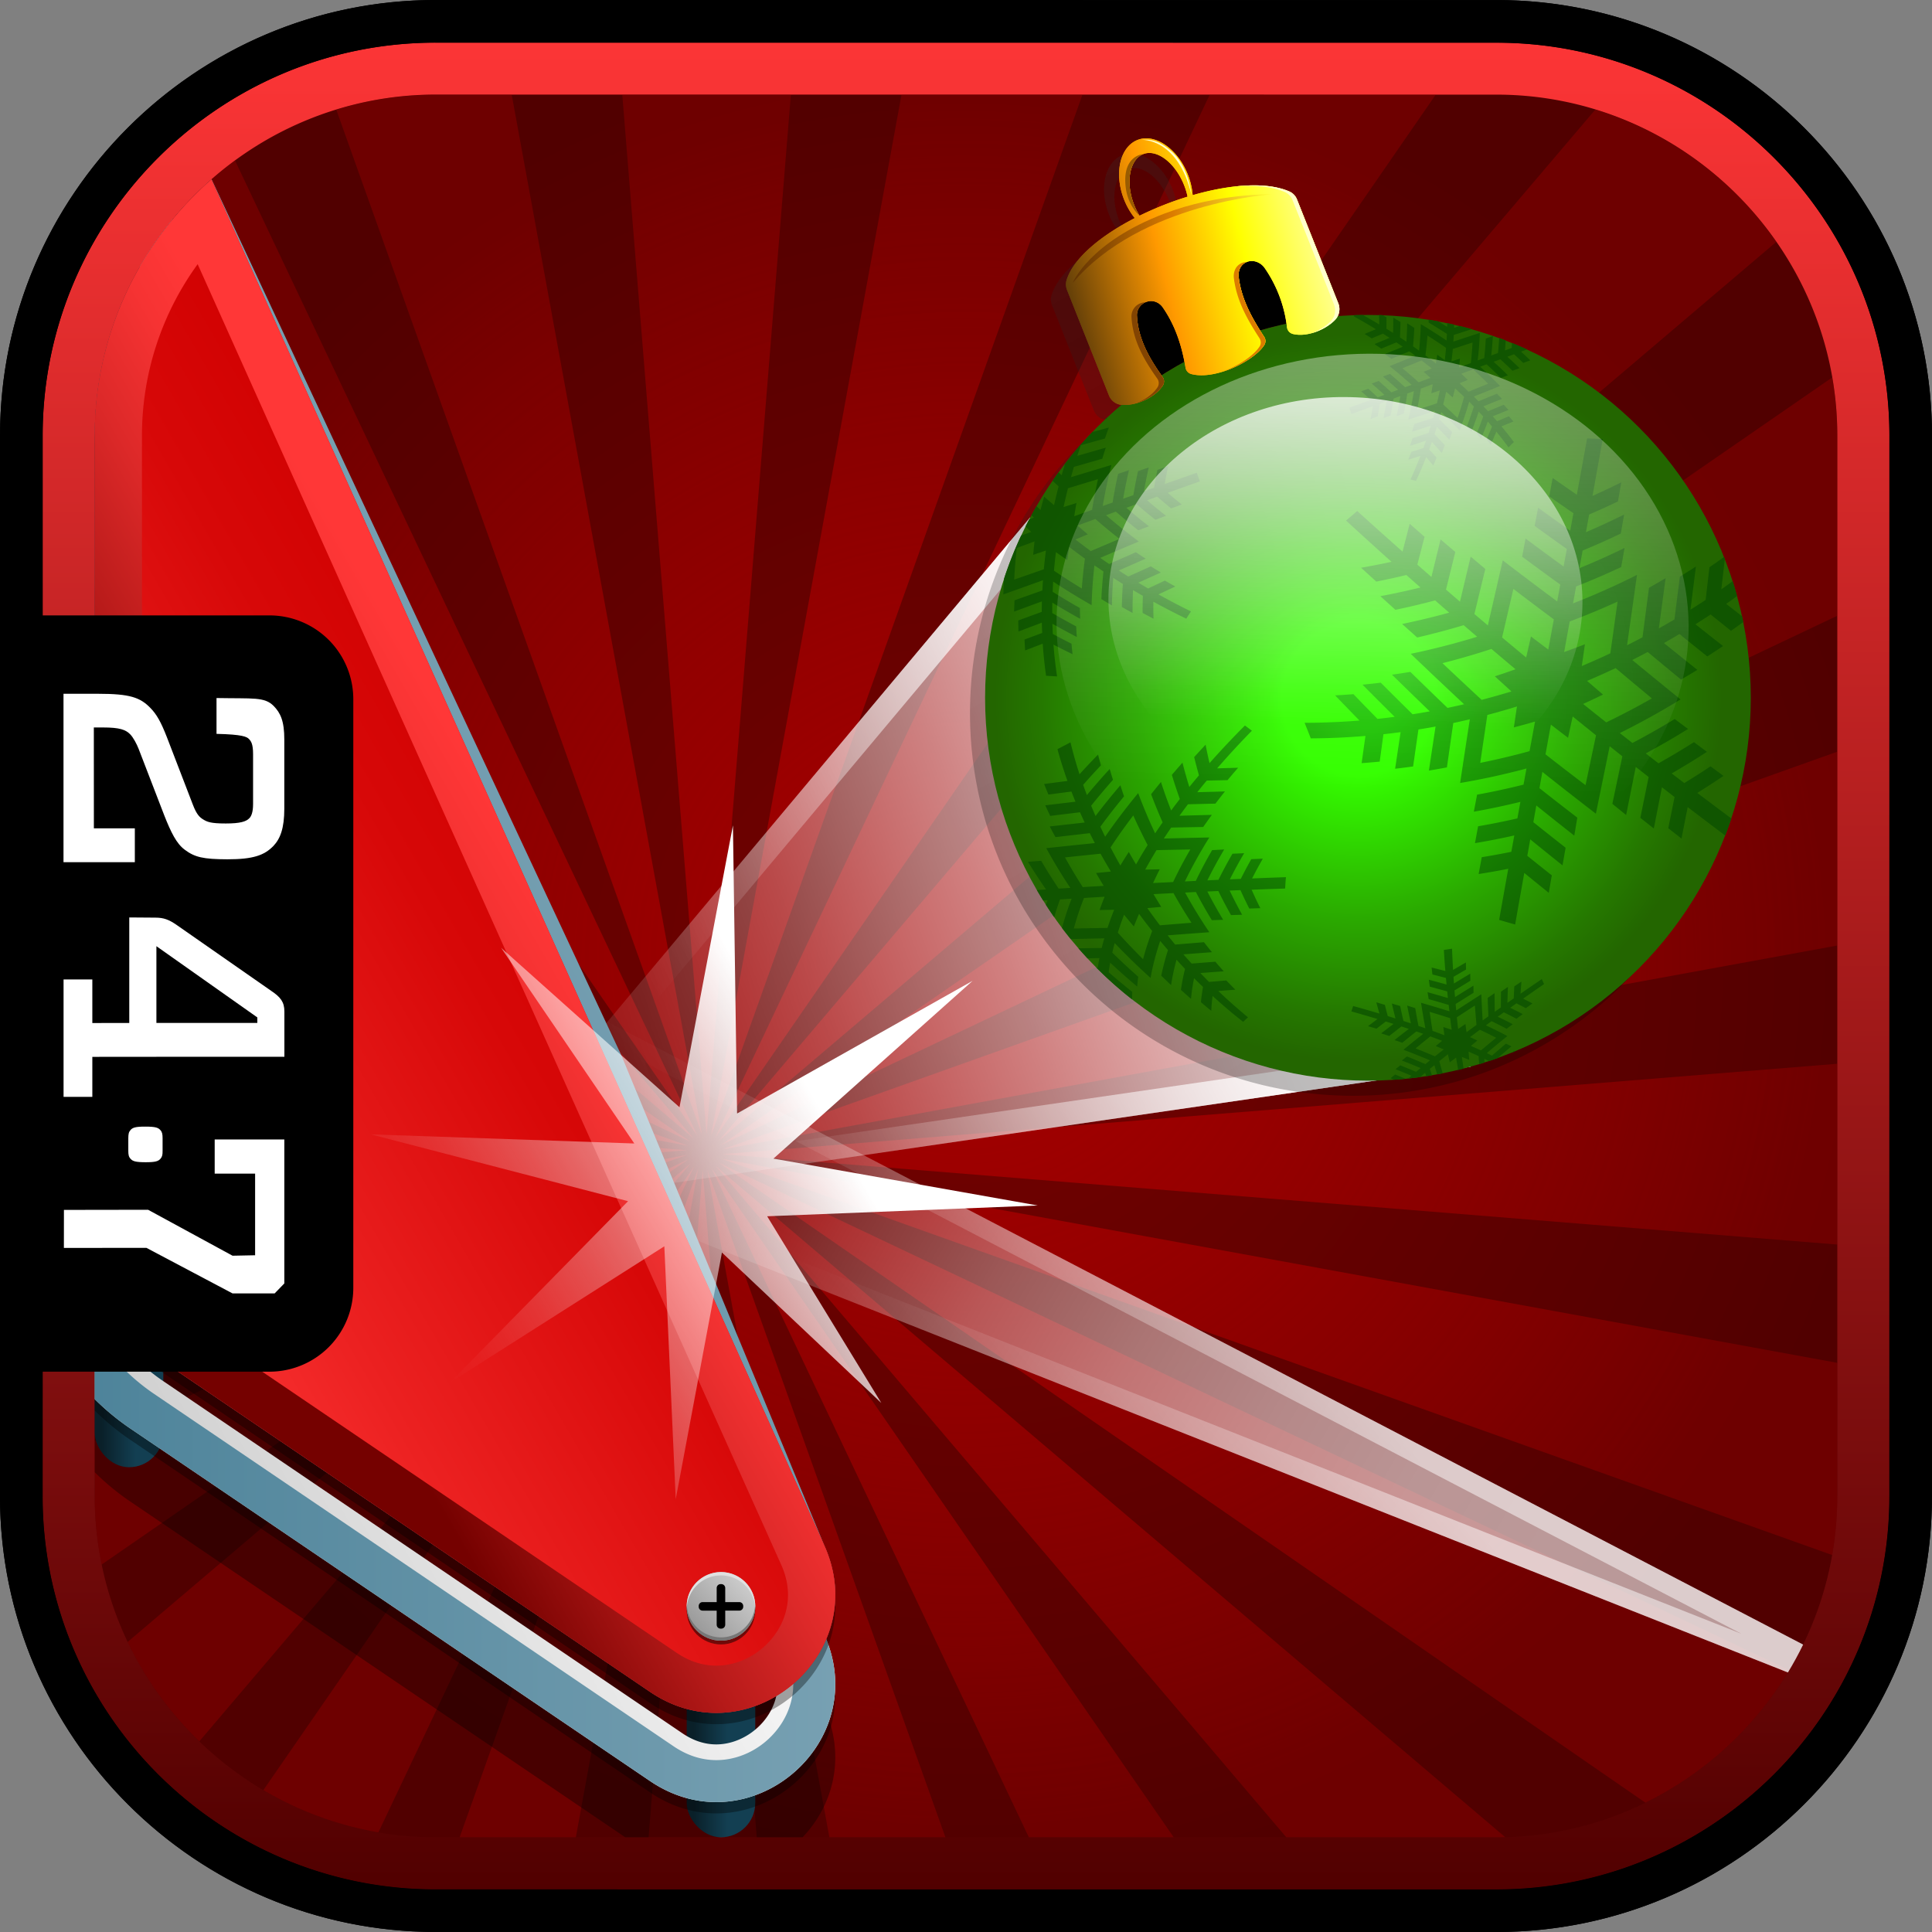 <svg xmlns="http://www.w3.org/2000/svg" width="90" height="90" xmlns:xlink="http://www.w3.org/1999/xlink" viewBox="0 0 90 90"><rect x="0" y="0" width="90" height="90" fill="#808080" stroke="none"/><defs><linearGradient id="d" x1="159.663" y1="2069.444" x2="159.661" y2="2155.476" gradientTransform="matrix(1 0 0 -1 -114.706 2157.459)" gradientUnits="userSpaceOnUse"><stop offset="0" stop-color="#510000"/><stop offset="1" stop-color="#fc3536"/></linearGradient><linearGradient id="f" x1="-492.476" y1="1513.57" x2="-438.105" y2="1544.96" gradientTransform="translate(519.771 -1464.236)" gradientUnits="userSpaceOnUse"><stop offset=".1" stop-color="#fff" stop-opacity="0"/><stop offset=".109" stop-color="#fff" stop-opacity=".016"/><stop offset=".227" stop-color="#fff" stop-opacity=".193"/><stop offset=".344" stop-color="#fff" stop-opacity=".34"/><stop offset=".461" stop-color="#fff" stop-opacity=".454"/><stop offset=".577" stop-color="#fff" stop-opacity=".535"/><stop offset=".69" stop-color="#fff" stop-opacity=".584"/><stop offset=".8" stop-color="#fff" stop-opacity=".6"/></linearGradient><linearGradient id="g" x1="-475.195" y1="1536.403" x2="-454.257" y2="1518.83" gradientTransform="translate(519.771 -1464.236)" gradientUnits="userSpaceOnUse"><stop offset=".1" stop-color="#fff" stop-opacity="0"/><stop offset=".185" stop-color="#fff" stop-opacity=".035"/><stop offset=".323" stop-color="#fff" stop-opacity=".131"/><stop offset=".498" stop-color="#fff" stop-opacity=".286"/><stop offset=".7" stop-color="#fff" stop-opacity=".5"/></linearGradient><linearGradient id="h" x1="-328.315" y1="837.613" x2="-287.34" y2="813.956" gradientTransform="rotate(10.006 4336.455 2426.673)" gradientUnits="userSpaceOnUse"><stop offset=".05" stop-color="#fff" stop-opacity="0"/><stop offset=".128" stop-color="#fff" stop-opacity=".035"/><stop offset=".255" stop-color="#fff" stop-opacity=".131"/><stop offset=".416" stop-color="#fff" stop-opacity=".287"/><stop offset=".604" stop-color="#fff" stop-opacity=".503"/><stop offset=".812" stop-color="#fff" stop-opacity=".776"/><stop offset=".9" stop-color="#fff" stop-opacity=".9"/></linearGradient><linearGradient id="i" x1="-498.24" y1="1522.335" x2="-459.363" y2="1499.889" gradientTransform="translate(519.771 -1464.236)" gradientUnits="userSpaceOnUse"><stop offset=".3" stop-color="#fff" stop-opacity="0"/><stop offset=".351" stop-color="#fff" stop-opacity=".035"/><stop offset=".434" stop-color="#fff" stop-opacity=".131"/><stop offset=".539" stop-color="#fff" stop-opacity=".287"/><stop offset=".662" stop-color="#fff" stop-opacity=".504"/><stop offset=".798" stop-color="#fff" stop-opacity=".776"/><stop offset=".9" stop-color="#fff"/></linearGradient><linearGradient id="a" x1="-487.783" y1="1545.568" x2="-484.588" y2="1545.568" gradientTransform="translate(519.771 -1464.236)" gradientUnits="userSpaceOnUse"><stop offset=".1" stop-color="#0f313f"/><stop offset=".6" stop-color="#1d617e"/></linearGradient><linearGradient id="j" x1="-515.358" y1="1528.331" x2="-512.164" y2="1528.331" xlink:href="#a"/><linearGradient id="b" x1="-520.886" y1="1521.845" x2="-491.329" y2="1504.781" gradientTransform="translate(519.771 -1464.236)" gradientUnits="userSpaceOnUse"><stop offset="0" stop-color="#4a8198"/><stop offset="1" stop-color="#77a0b2"/></linearGradient><linearGradient id="k" x1="-519.29" y1="1523.414" x2="-492.007" y2="1507.662" gradientTransform="translate(519.771 -1464.236)" gradientUnits="userSpaceOnUse"><stop offset="0" stop-color="#ccc"/><stop offset=".272" stop-color="#ddd"/><stop offset=".723" stop-color="#f6f6f6"/><stop offset="1" stop-color="#fff"/></linearGradient><linearGradient id="l" x1="-518.78" y1="1511.324" x2="-480.861" y2="1511.324" xlink:href="#b"/><linearGradient id="m" x1="-518.218" y1="1520.306" x2="-491.337" y2="1504.786" gradientTransform="translate(519.771 -1464.236)" gradientUnits="userSpaceOnUse"><stop offset="0" stop-color="#ff3737"/><stop offset=".311" stop-color="#ec2121"/><stop offset=".738" stop-color="#d70808"/><stop offset="1" stop-color="#d00000"/></linearGradient><linearGradient id="n" x1="-518.218" y1="1520.306" x2="-491.337" y2="1504.786" gradientTransform="translate(519.771 -1464.236)" gradientUnits="userSpaceOnUse"><stop offset=".3" stop-color="#750100"/><stop offset=".334" stop-color="#7f0504"/><stop offset=".525" stop-color="#b61a19"/><stop offset=".69" stop-color="#dd2929"/><stop offset=".82" stop-color="#f63333"/><stop offset=".9" stop-color="#ff3737"/></linearGradient><linearGradient id="o" x1="-487.315" y1="1540.197" x2="-485.056" y2="1537.938" gradientTransform="translate(519.771 -1464.236)" gradientUnits="userSpaceOnUse"><stop offset="0" stop-color="#999"/><stop offset="1" stop-color="#ccc"/></linearGradient><linearGradient id="p" x1="-373.789" y1="1097.782" x2="-349.265" y2="1079.73" gradientTransform="rotate(6.358 9147.06 4121.085)" gradientUnits="userSpaceOnUse"><stop offset="0" stop-color="#fff" stop-opacity="0"/><stop offset=".059" stop-color="#fff" stop-opacity=".035"/><stop offset=".157" stop-color="#fff" stop-opacity=".131"/><stop offset=".279" stop-color="#fff" stop-opacity=".287"/><stop offset=".422" stop-color="#fff" stop-opacity=".504"/><stop offset=".581" stop-color="#fff" stop-opacity=".776"/><stop offset=".7" stop-color="#fff" stop-opacity=".999"/></linearGradient><linearGradient id="q" x1="-470.692" y1="1473.297" x2="-447.831" y2="1512.892" gradientTransform="translate(519.771 -1464.236)" gradientUnits="userSpaceOnUse"><stop offset="0" stop-color="#333"/><stop offset=".15" stop-color="#252525"/><stop offset=".439" stop-color="#101010"/><stop offset=".724" stop-color="#040404"/><stop offset="1"/></linearGradient><linearGradient id="t" x1="-406.999" y1="511.208" x2="-390.216" y2="501.518" gradientTransform="rotate(15.774 1613.432 1899.914)" gradientUnits="userSpaceOnUse"><stop offset=".15" stop-color="#593909"/><stop offset=".35" stop-color="#f90"/><stop offset=".614" stop-color="#ff0"/><stop offset=".8" stop-color="#ff9"/><stop offset=".9" stop-color="#f90"/></linearGradient><linearGradient id="u" x1="-406.999" y1="511.208" x2="-390.216" y2="501.518" gradientTransform="rotate(15.774 1613.432 1899.914)" gradientUnits="userSpaceOnUse"><stop offset=".15" stop-color="#593909"/><stop offset=".4" stop-color="#f90"/><stop offset=".6" stop-color="#ff0"/><stop offset=".8" stop-color="#ff9"/><stop offset="1" stop-color="#f90"/></linearGradient><linearGradient id="v" x1="863.399" y1="-2435.55" x2="863.399" y2="-2460.82" gradientTransform="rotate(90 -774.98 -1609.266)" gradientUnits="userSpaceOnUse"><stop offset=".2" stop-color="#fff" stop-opacity="0"/><stop offset=".334" stop-color="#fff" stop-opacity=".058"/><stop offset=".59" stop-color="#fff" stop-opacity=".211"/><stop offset=".941" stop-color="#fff" stop-opacity=".456"/><stop offset="1" stop-color="#fff" stop-opacity=".5"/></linearGradient><linearGradient id="w" x1="862.106" y1="-2439.818" x2="862.106" y2="-2458.768" gradientTransform="rotate(90 -776.242 -1610.376)" gradientUnits="userSpaceOnUse"><stop offset=".2" stop-color="#fff" stop-opacity="0"/><stop offset=".275" stop-color="#fff" stop-opacity=".058"/><stop offset=".42" stop-color="#fff" stop-opacity=".212"/><stop offset=".619" stop-color="#fff" stop-opacity=".46"/><stop offset=".862" stop-color="#fff" stop-opacity=".797"/><stop offset="1" stop-color="#fff"/></linearGradient><linearGradient id="x" x1="-469.798" y1="1475.349" x2="-460.522" y2="1475.349" gradientTransform="translate(519.771 -1464.236)" gradientUnits="userSpaceOnUse"><stop offset="0" stop-color="#603303"/><stop offset=".5" stop-color="#dc7c00"/><stop offset="1" stop-color="#fdfc33"/></linearGradient><radialGradient id="c" data-name="New Gradient Swatch 25" cx="45.001" cy="45.002" fx="45.001" fy="45.002" r="43.016" gradientUnits="userSpaceOnUse"><stop offset="0" stop-color="#750100"/><stop offset="1" stop-color="#510000"/></radialGradient><radialGradient id="e" data-name="New Gradient Swatch 24" cx="1844.392" cy="2484.441" fx="1844.392" fy="2484.441" r="84.016" gradientTransform="matrix(.483 0 0 .483 -846.003 -1155.202)" gradientUnits="userSpaceOnUse"><stop offset=".1" stop-color="#a20000"/><stop offset="1" stop-color="#a20000" stop-opacity=".35"/></radialGradient><radialGradient id="r" cx="5094.622" cy="-219.616" fx="5094.622" fy="-219.616" r="36.919" gradientTransform="rotate(1.481 -4099.776 -92781.308) scale(.483)" gradientUnits="userSpaceOnUse"><stop offset=".2" stop-color="#35ff01"/><stop offset=".242" stop-color="#33f500"/><stop offset=".585" stop-color="#2aa800"/><stop offset=".829" stop-color="#257800"/><stop offset=".95" stop-color="#236600"/></radialGradient><radialGradient id="s" cx="3716.908" cy="3830.471" fx="3716.908" fy="3830.471" r="36.28" gradientTransform="matrix(.483 0 0 .483 -1731.618 -1817.966)" gradientUnits="userSpaceOnUse"><stop offset=".1" stop-color="#20c506"/><stop offset=".332" stop-color="#1a9d03"/><stop offset=".602" stop-color="#147601"/><stop offset=".818" stop-color="#115d00"/><stop offset=".95" stop-color="#105500"/></radialGradient></defs><path d="M89.998 69.701 90 20.3C90 9.109 80.896.003 69.701.002L20.3 0C9.106 0 .001 9.108.002 20.299L0 69.7c0 11.194 9.108 20.299 20.299 20.298L69.7 90c11.194 0 20.299-9.108 20.298-20.299Z"/><path d="m88.015 69.704.002-49.401c-.003-10.1-8.216-18.313-18.314-18.314l-49.401-.002c-10.099 0-18.313 8.216-18.314 18.314l-.002 49.401c0 10.099 8.216 18.313 18.314 18.314l49.401.002c10.099 0 18.313-8.216 18.314-18.314Z" fill="url(#c)"/><path d="m69.702 1.989-49.401-.002c-10.099 0-18.313 8.216-18.314 18.314l-.002 49.401c0 10.099 8.216 18.313 18.314 18.314l49.401.002c10.099 0 18.313-8.216 18.314-18.314l.002-49.401C88.013 10.203 79.8 1.99 69.702 1.989Zm15.885 67.714c0 8.736-7.15 15.888-15.885 15.887l-49.401-.002a15.773 15.773 0 0 1-10.09-3.641 15.95 15.95 0 0 1-4.544-6.08 15.78 15.78 0 0 1-1.255-6.168l.002-49.401c.001-.546.027-1.086.082-1.62.489-4.79 3.133-8.97 6.937-11.547a15.845 15.845 0 0 1 5.675-2.4 15.77 15.77 0 0 1 3.193-.325l49.401.002c8.736 0 15.888 7.15 15.887 15.885v49.409Z" fill="url(#d)"/><path d="M32.066 54.005 4.736 72.883a15.827 15.827 0 0 1-.322-3.182v-2.585l27.653-13.111Zm27.853 31.582h9.782c.139 0 .278-.002.417-.006L33.342 54.32 59.92 85.586Zm-21.283 0h5.405L32.947 54.493l5.688 31.094Zm9.291 0h6.749L33.155 54.431l14.772 31.156Zm-17.715 0h5.04l-2.52-31.093-2.52 31.093Zm-8.801 0h5.414l5.697-31.142-11.11 31.142Zm64.176-41.54v-9.03l-51.945 18.53 51.945-9.501ZM12.268 83.39a15.778 15.778 0 0 0 5.36 1.968L32.334 54.34 12.268 83.391Zm73.319-54.704v-8.387c0-.926-.081-1.833-.235-2.717l-51.77 35.761 52.005-24.658Zm-8.938 55.29a16.063 16.063 0 0 0 6.7-6.172l-49.86-23.639 43.16 29.811Zm8.938-26.001v-8.421l-51.943 4.211 51.943 4.211Zm-.238 14.464c.156-.89.238-1.805.238-2.738v-6.215l-51.993-9.511 51.755 18.464ZM5.947 76.488a15.927 15.927 0 0 0 3.34 4.63l22.89-26.928-26.23 22.297ZM23.838 4.413h-3.539c-1.092 0-2.16.112-3.191.324-.49.101-.97.227-1.443.372l17.034 47.746-8.861-48.442Zm13.002 0h-7.852l3.926 48.439 3.927-48.439Zm13.584 0h-8.429l-8.869 48.491L50.424 4.413Zm16.456 0H56.353L33.314 53.008 66.88 4.413ZM10.949 7.478a16.033 16.033 0 0 0-5.269 6.623l26.811 38.816L10.949 7.478ZM4.413 58.846v4.797l27.593-9.844-27.593 5.047Zm78.336-47.579a16.007 16.007 0 0 0-8.431-6.165L33.47 53.156l49.279-41.889ZM4.413 51.346v4.472l27.588-2.236-27.588-2.236Zm.001-31.132-.001.085v9.018l27.893 23.71L4.414 20.214Zm-.001 23.299v4.805l27.641 5.057-27.641-9.862Zm0-9.493v6.01l27.745 13.154L4.413 34.02Z" fill="url(#e)"/><path d="m32.527 57.811 50.76 20.098c.255-.42.491-.853.708-1.297L28.298 47.597l4.229 10.213Z" fill="url(#f)"/><path d="m30.034 49.493 51.085 26.613-47.923-18.975-3.162-7.637m-1.736-1.896 4.229 10.213 50.76 20.098c.255-.42.491-.853.708-1.297L28.298 47.597Z" fill="url(#g)"/><path data-name="inner" fill="url(#h)" d="M47.986 24.108 20.701 56.661l47.812-6.971-20.527-25.582z"/><path data-name="outer" d="M47.967 25.841 66.454 48.88l-43.06 6.278L47.967 25.84m.019-1.732L20.701 56.661l47.812-6.971-20.527-25.582Z" fill="url(#i)"/><rect x="31.989" y="77.078" width="3.194" height="8.509" rx="1.597" ry="1.597" fill="url(#a)"/><rect x="4.413" y="59.841" width="3.194" height="8.509" rx="1.597" ry="1.597" fill="url(#j)"/><path d="M38.401 79.556 9.849 15.919c-2.944 2.582-4.935 6.227-5.354 10.321a15.735 15.735 0 0 0-.082 1.618v40.724c.506.503 1.061.962 1.663 1.37l23.05 15.635h8.263c1.417-1.489 2.04-3.74 1.012-6.032Z" fill-opacity=".35"/><path d="m6.076 67.076 24.205 16.419c1.004.681 2.065.981 3.087.981 3.656 0 6.809-3.837 5.033-7.796L9.72 12.755c-.458-1.02-1.159-1.732-1.968-2.169a16.088 16.088 0 0 0-1.112 1.63c.473.204.962.597 1.295 1.34l28.681 63.926c.693 1.545.163 2.755-.215 3.338-.679 1.049-1.842 1.701-3.033 1.701-.69 0-1.359-.217-1.989-.643L7.174 65.459a9.63 9.63 0 0 1-2.761-2.868v3.116c.506.503 1.061.962 1.663 1.37Z" fill-opacity=".35"/><path d="m6.076 62.393 24.205 16.419c4.594 3.117 10.393-1.75 8.12-6.815l-9.457-22.839L9.857 8.354c-2.948 2.582-4.942 6.23-5.361 10.327a15.735 15.735 0 0 0-.082 1.618v40.724c.506.503 1.061.962 1.663 1.37Z" fill="url(#b)"/><path d="m6.076 66.549 24.205 16.419c1.004.681 2.065.981 3.087.981 3.656 0 6.809-3.837 5.033-7.796L9.72 12.227c-.403-.898-.994-1.556-1.681-1.999a15.974 15.974 0 0 0-1.532 2.214c.287.165.559.44.76.887l28.681 63.926c.523 1.167.201 2.079-.162 2.64-.537.83-1.486 1.366-2.418 1.366-.541 0-1.072-.174-1.577-.517L7.586 64.325a8.892 8.892 0 0 1-3.172-3.837v4.692c.506.503 1.061.962 1.663 1.37Z" fill="url(#k)"/><path d="m6.076 66.549 24.205 16.419c1.004.681 2.065.981 3.087.981 3.656 0 6.809-3.837 5.033-7.796L9.72 12.227c-.403-.898-.994-1.556-1.681-1.999a16.168 16.168 0 0 0-1.151 1.585c.391.227.772.601 1.048 1.215l28.681 63.926c.693 1.545.163 2.755-.215 3.338-.679 1.049-1.842 1.701-3.033 1.701-.69 0-1.359-.217-1.989-.643L7.175 64.931a9.63 9.63 0 0 1-2.761-2.868v3.116c.506.503 1.061.962 1.663 1.37Z" fill="url(#l)"/><path data-name="inner" d="m6.076 62.92 24.205 16.419c4.594 3.117 10.393-1.75 8.12-6.815L9.849 8.888c-2.944 2.582-4.935 6.227-5.354 10.321a15.735 15.735 0 0 0-.082 1.618v40.724c.506.503 1.061.962 1.663 1.37Z" fill-opacity=".35"/><path data-name="inner" d="m6.076 62.393 24.205 16.419c4.594 3.117 10.393-1.75 8.12-6.815L9.849 8.36c-2.944 2.582-4.935 6.227-5.354 10.321a15.735 15.735 0 0 0-.082 1.618v40.724c.506.503 1.061.962 1.663 1.37Z" fill="url(#m)"/><path data-name="outer" d="m9.208 12.306 27.185 60.591c.646 1.439.154 2.564-.197 3.106-.635.98-1.718 1.589-2.828 1.589-.641 0-1.264-.202-1.852-.601L7.311 60.572a9.524 9.524 0 0 1-.698-.522V20.299a13.568 13.568 0 0 1 2.595-7.992m.641-3.947c-2.944 2.582-4.935 6.227-5.354 10.321a15.735 15.735 0 0 0-.082 1.618v40.724c.506.503 1.061.962 1.663 1.37l24.205 16.419c1.004.681 2.065.981 3.087.981 3.656 0 6.809-3.837 5.033-7.796L9.849 8.36Z" fill="url(#n)"/><circle cx="33.586" cy="75.007" r="1.597" fill="#700908"/><circle cx="33.586" cy="74.831" r="1.597" fill="url(#o)"/><path d="M33.586 73.388c.856 0 1.553.674 1.593 1.52.001-.026.004-.051.004-.077a1.597 1.597 0 1 0-3.194 0c0 .026.003.051.004.077.04-.846.737-1.52 1.593-1.52Z" fill="#e1e1e1"/><path d="M33.586 76.275a1.595 1.595 0 0 1-1.593-1.52c-.001.026-.004.051-.004.077a1.597 1.597 0 1 0 3.194 0c0-.026-.003-.051-.004-.077a1.595 1.595 0 0 1-1.593 1.52Z" fill="#777"/><path d="M34.439 74.632h-.655v-.655a.183.183 0 0 0-.183-.183h-.032a.183.183 0 0 0-.183.183v.655h-.655a.183.183 0 0 0-.183.183v.032c0 .101.082.183.183.183h.655v.655c0 .101.082.183.183.183h.032a.183.183 0 0 0 .183-.183v-.655h.655a.183.183 0 0 0 .183-.183v-.032a.183.183 0 0 0-.183-.183Z"/><path fill="url(#p)" d="m17.273 52.843 12.275.425-6.205-9.116 8.31 7.428 2.49-13.131.193 13.422 10.97-6.179-9.276 8.281 12.312 2.183-12.605.503 5.318 8.697-7.424-7.007-2.153 11.49-.531-11.781-9.995 6.355 8.305-8.457-11.984-3.113z"/><path d="M63.482 15.38a18.105 18.105 0 0 0-1.869.049.733.733 0 0 0 .026-.598l-1.926-4.844a.669.669 0 0 0-.357-.365c-1.07-.466-2.775-.325-4.499.172a3.351 3.351 0 0 0-.228-.966c-.477-1.199-1.533-1.927-2.341-1.605-.832.331-1.099 1.585-.623 2.784.129.324.3.612.496.856-1.586.817-2.855 1.862-3.174 2.877a.7.7 0 0 0 .016.469l1.949 4.901a.7.7 0 0 0 .554.449c.014.002.029 0 .043.001a17.789 17.789 0 0 0-6.356 13.189c-.255 9.847 7.521 18.035 17.368 18.29 9.847.255 18.035-7.521 18.29-17.368.255-9.847-7.521-18.035-17.368-18.29Zm-11.349-5.121c-.418-1.052-.22-2.123.416-2.376.637-.253 1.492.399 1.91 1.451.071.178.123.356.159.531-.766.235-1.528.538-2.237.887a3.07 3.07 0 0 1-.248-.493Z" fill="url(#q)" fill-rule="evenodd" opacity=".25" data-name="shadow"/><path d="m58.014 12.235.039-.019c.307-.141.668-.007.861.27a6.03 6.03 0 0 1 1.01 2.595c-.413.09-.822.193-1.224.311-.473-.756-.886-1.555-.997-2.495-.031-.264.077-.54.312-.663Zm-5.05 2.499a.65.65 0 0 1 .487-.686c.263-.08.554.04.711.266.546.785.841 1.649 1.015 2.542a17.37 17.37 0 0 0-1.071.631c-.588-.835-1.079-1.708-1.142-2.752Z"/><circle cx="63.724" cy="32.506" r="17.835" fill="url(#r)"/><path d="M64.251 15.115c-.249-.15-.505-.296-.765-.441a25.34 25.34 0 0 0-.392.009l-.034.051c.354.196.699.398 1.035.603l-.526.219c.111.068.222.138.331.207l.524-.221.308.198-.703.288.317.213.703-.292c.1.068.2.136.298.205l-.837.341.308.219.832-.347.28.204-1.197.485h.001l-.001.001c.358.285.7.575 1.027.87l-.305.112a21.446 21.446 0 0 0-.704-.619l-.33.12c.244.204.48.41.708.619l-.313.115a21.863 21.863 0 0 0-.591-.527l-.328.12c.204.174.401.35.594.527l-.314.114a18.865 18.865 0 0 0-.437-.4l-.33.12c.15.132.297.265.441.399l-.994.366.099.294.996-.365a16.26 16.26 0 0 1-.105.597l.332-.123c.037-.199.07-.397.1-.594l.313-.116c-.042.262-.09.526-.144.791l.331-.121c.053-.265.099-.528.139-.789l.314-.115a17.71 17.71 0 0 1-.172.934l.334-.124c.064-.312.119-.622.164-.93l.306-.112c-.068.439-.155.882-.26 1.329l1.246-.41c-.029.111-.059.221-.091.332l-.875.28-.108.363.879-.288-.108.345-.744.238c-.039.121-.08.242-.121.363l.746-.243-.123.345-.562.177-.138.365.564-.18c-.141.366-.295.733-.462 1.101l.258.061c.17-.368.327-.736.472-1.102.113.129.224.258.331.388.052-.122.104-.244.153-.366a19.834 19.834 0 0 0-.345-.382c.043-.115.085-.231.126-.346.16.171.314.342.463.514l.141-.365c-.155-.17-.315-.339-.481-.508.039-.115.076-.23.112-.345.2.201.393.402.579.604.044-.122.086-.245.127-.367a19.798 19.798 0 0 0-.599-.594c.032-.111.063-.223.093-.334.301.283.587.569.859.857v-.002.002c.166-.447.315-.893.445-1.335.074.073.146.146.218.22-.1.31-.209.621-.326.934.071.081.142.162.211.244.122-.315.236-.629.34-.941.071.076.142.151.211.227-.095.264-.196.53-.304.796.068.081.134.161.199.242.112-.267.218-.534.318-.799.067.076.133.152.197.228-.08.2-.164.4-.251.6.065.082.128.163.19.245.091-.202.178-.403.262-.605.199.243.388.487.567.731l.25-.247a17.003 17.003 0 0 0-.58-.731l.557-.226a15.653 15.653 0 0 0-.208-.242l-.553.23a20.723 20.723 0 0 0-.202-.229l.735-.298c-.072-.08-.146-.16-.221-.24l-.731.3a22.646 22.646 0 0 0-.216-.228l.866-.349a17.84 17.84 0 0 0-.238-.239l-.857.353a22.816 22.816 0 0 0-.22-.22l1.224-.492h-.001.001a19.386 19.386 0 0 0-.929-.898l.304-.111c.227.208.446.419.658.632l.333-.121a20.113 20.113 0 0 0-.665-.63l.313-.116c.194.177.382.355.564.534l.329-.121a20.794 20.794 0 0 0-.568-.532l.313-.115c.145.133.287.268.426.403l.331-.12c-.141-.135-.284-.27-.432-.404l.284-.104a19.135 19.135 0 0 0-.704-.304c-.006.079-.01.158-.018.237l-.313.114c.017-.157.026-.312.038-.467l-.306-.116c-.013.233-.031.466-.055.703l-.314.115c.034-.305.059-.608.074-.907l-.329.122c-.015.299-.038.601-.071.905l-.305.11c.051-.434.084-.862.099-1.283h-.002l-1.231.407c.008-.104.014-.208.02-.311l.841-.27a15.624 15.624 0 0 0-.565-.148l-.263.086.003-.149a18.772 18.772 0 0 0-.324-.071c0 .058 0 .115-.002.173-.136-.086-.275-.171-.414-.256a16.235 16.235 0 0 0-.45-.078l.004.137c.29.172.573.347.85.525-.005.103-.01.207-.017.311a27.604 27.604 0 0 0-1.197-.762s-.001 0-.002 0c-.011.404-.038.815-.082 1.232a34.436 34.436 0 0 0-.282-.201c.028-.29.049-.577.061-.86l-.332-.211c-.004.282-.016.568-.036.858l-.302-.203c.014-.242.023-.482.025-.718a27.285 27.285 0 0 0-.337-.202c.003.235 0 .472-.007.713a23.685 23.685 0 0 0-.312-.196c.005-.179.006-.356.004-.532-.057-.034-.116-.067-.174-.1l-.171-.007c.004.144.008.289.008.436Zm2.686 3.673-.926.301c.07-.331.129-.66.178-.987l.552-.203c-.02.14-.043.28-.067.421l.398-.129c-.041.198-.086.397-.135.597Zm2.384-.913-.907.371c-.138-.131-.28-.261-.424-.391l.386-.159a20.86 20.86 0 0 0-.304-.286l.553-.203c.24.22.472.443.695.668Zm-1.643-1.62.919-.3c-.017.317-.043.637-.08.96l-.55.201c.016-.138.031-.275.043-.412l-.396.129c.025-.194.047-.386.065-.578Zm-.004 2.258c.038-.14.075-.28.11-.42.143.13.283.262.42.394-.092.327-.193.657-.305.987a20.322 20.322 0 0 0-.67-.63c.05-.199.097-.398.139-.596l.306.265Zm-1.177-2.883c.296.188.585.38.866.575-.016.19-.036.381-.059.573a24.44 24.44 0 0 0-.352-.253c-.019.135-.039.271-.062.407-.159-.125-.321-.25-.487-.373.04-.313.071-.623.093-.928Zm-.275 1.161c.163.124.323.249.479.374l-.382.156c.108.094.214.188.319.283l-.553.203c-.243-.22-.494-.438-.754-.652l.891-.364Zm-14.635 2.648-.03.073-.069.018.098-.091ZM70.531 48.95l.046.025-.141.058.095-.083ZM48.555 27.506l-1.295.459c-.008.175-.015.351-.019.525l1.295-.475c-.004.163-.007.326-.007.488l-1.094.4c0 .172.003.344.008.515l1.091-.412c.003.16.008.32.014.48l-.822.306c.008.17.017.339.029.508l.819-.315c.034.504.086 1.002.156 1.495l.513.031a18.967 18.967 0 0 1-.168-1.482c.292.152.588.301.888.446a19.813 19.813 0 0 1-.048-.49 33.99 33.99 0 0 1-.871-.451 25.342 25.342 0 0 1-.019-.477c.373.211.752.417 1.137.617a20.144 20.144 0 0 1-.03-.494c-.378-.202-.75-.409-1.115-.622 0-.161 0-.323.004-.485.423.259.856.51 1.297.753a20.887 20.887 0 0 1-.013-.502 30.953 30.953 0 0 1-1.268-.756c.006-.158.014-.316.024-.475.577.38 1.174.746 1.788 1.096v-.003h.002c.017-.612.061-1.23.131-1.851.139.096.279.191.421.285a22.59 22.59 0 0 0-.098 1.288c.163.099.327.198.492.295.008-.425.028-.853.062-1.283.148.095.297.189.448.282-.025.359-.04.717-.047 1.073.165.094.331.187.499.279-.002-.353.005-.708.021-1.065.152.09.306.18.46.268-.01.266-.015.53-.014.794.168.091.338.18.508.269a18.883 18.883 0 0 1-.005-.79c.499.274 1.01.538 1.532.79.072-.113.145-.226.219-.338a33.303 33.303 0 0 1-1.515-.793l.785-.367a38.186 38.186 0 0 1-.486-.276l-.781.368c-.153-.089-.306-.18-.457-.271l1.051-.473c-.157-.095-.313-.19-.467-.287l-1.051.473a27.77 27.77 0 0 1-.442-.282l1.254-.549c-.154-.099-.306-.2-.456-.301l-1.248.549c-.14-.094-.278-.19-.415-.286.598-.255 1.198-.509 1.798-.761l-.003-.001h.002a27.005 27.005 0 0 1-1.527-1.226l.459-.166c.338.296.687.586 1.046.87l.497-.187a25.56 25.56 0 0 1-1.053-.861l.473-.172c.285.248.578.492.879.73l.493-.185c-.3-.236-.594-.477-.88-.722l.471-.171c.213.186.429.369.65.549l.495-.182c-.222-.179-.44-.36-.654-.544.499-.179.999-.357 1.498-.534a17.337 17.337 0 0 1-.142-.402l-1.5.526c.049-.277.104-.554.164-.832a99.07 99.07 0 0 0-.501.173c-.058.278-.11.556-.157.833l-.473.168c.066-.371.141-.743.225-1.115l-.499.172c-.082.373-.154.746-.217 1.118l-.476.169c.077-.443.167-.887.271-1.332l-.506.173c-.099.445-.184.89-.256 1.334l-.46.163c.107-.635.242-1.272.403-1.909l-.003.002v-.004c-.627.189-1.253.378-1.88.569.044-.16.09-.321.138-.481l1.321-.38c.053-.173.108-.345.165-.517l-1.328.383c.053-.165.108-.331.164-.496l1.122-.311c.059-.171.12-.341.183-.512l-.765.21c-.462.479-.897.984-1.304 1.513l.014.014c-.049.162-.097.323-.143.485-.048-.045-.094-.092-.142-.138-.096.131-.19.263-.282.397.093.087.187.173.282.259-.076.292-.147.584-.212.876-.156-.131-.31-.264-.462-.397-.059.207-.115.415-.168.622-.064-.059-.126-.119-.189-.179-.081.14-.161.282-.238.424l.118.109-.222.089a16.73 16.73 0 0 0-.168.327c.088.084.175.169.265.252l-.47.171a17.745 17.745 0 0 0-.795 2.007c-.015.245-.026.49-.033.734l1.846-.662c-.011.159-.021.318-.029.477Zm3.597-2.403c-.447.188-.893.378-1.339.568a30.434 30.434 0 0 1-.716-.54l.576-.239a32.21 32.21 0 0 1-.479-.411l.833-.304c.363.316.737.626 1.124.927Zm-2.402-2.358 1.398-.424c-.107.477-.198.953-.274 1.428l-.832.299c.032-.205.066-.411.103-.616l-.6.188c.063-.292.131-.584.205-.876Zm-.56 2.975c.173.124.348.247.526.369.029-.202.061-.405.095-.607.239.183.481.364.728.541-.062.466-.11.931-.144 1.393a30.864 30.864 0 0 1-1.297-.832c.025-.287.055-.575.092-.864Zm-1.944 1.279c.024-.488.064-.978.12-1.47l.828-.309c-.025.209-.046.418-.065.626l.595-.201c-.039.292-.071.583-.099.874l-1.38.481ZM69.768 49.29c.206-.18.419-.362.639-.547a14.804 14.804 0 0 0-.252-.127c-.225.189-.442.376-.653.56l-.242-.119c.305-.259.624-.524.957-.793v-.001a19.378 19.378 0 0 0-.999-.498l.263-.195c.244.117.478.235.703.355l.287-.213a18.324 18.324 0 0 0-.701-.349l.283-.204c.203.098.399.198.588.298l.295-.216a18.782 18.782 0 0 0-.586-.295l.293-.206c.149.075.294.15.435.225l.31-.221a13.602 13.602 0 0 0-.436-.222c.317-.223.642-.45.976-.68a9.675 9.675 0 0 0-.105-.232c-.339.231-.669.457-.991.68l.041-.564-.332.224-.024.558-.297.209c.007-.247.016-.494.026-.742l-.324.22a60.33 60.33 0 0 0-.005.736l-.287.204a62.81 62.81 0 0 1-.007-.869l-.32.219c.009.287.02.573.033.86l-.269.193a61.487 61.487 0 0 1-.06-1.22h-.001v-.001a171.3 171.3 0 0 0-1.169.754l-.028-.301.835-.523-.006-.332c-.292.181-.578.358-.858.534l-.025-.31.74-.452-.006-.33-.759.458-.021-.309.584-.342c-.002-.109-.005-.219-.006-.329l-.598.347a46.327 46.327 0 0 1-.047-.988l-.382.058c.02.328.043.655.07.982-.21-.055-.423-.109-.641-.163.013.109.025.217.039.325.214.053.424.107.63.161l.028.307c-.268-.075-.544-.15-.826-.224.014.108.029.215.045.322.277.074.548.148.812.222l.032.309a47.113 47.113 0 0 0-.949-.273l.054.324c.32.089.63.179.931.269l.035.298a48.323 48.323 0 0 0-1.321-.396h-.002c.061.397.129.792.203 1.187a20.28 20.28 0 0 0-.323-.11 38.898 38.898 0 0 1-.15-.829 27.78 27.78 0 0 0-.375-.118c.054.277.112.553.172.829a47.49 47.49 0 0 0-.347-.114 43.33 43.33 0 0 1-.153-.696l-.386-.116c.054.232.11.464.169.696a25.824 25.824 0 0 0-.361-.112 33.318 33.318 0 0 1-.134-.522l-.398-.118c.047.175.095.349.145.524a66.355 66.355 0 0 0-1.224-.352c-.029.084-.056.168-.083.251.419.118.824.236 1.218.355a50.4 50.4 0 0 0-.441.333l.392.117.434-.334.361.112c-.197.149-.388.296-.575.441.127.04.252.08.376.121.184-.146.372-.294.566-.444l.346.115c-.23.176-.452.349-.668.52l.364.123c.211-.173.43-.348.655-.525l.32.11c-.321.252-.628.499-.921.742.432.164.844.329 1.237.495l-.216.174a35.194 35.194 0 0 0-.859-.355l-.237.187c.301.117.591.235.873.353l-.212.176a29.412 29.412 0 0 0-.736-.303l-.223.18c.255.101.504.202.745.303l-.151.131c.197-.021.394-.045.589-.072l-.007-.019.206-.174.056.157c.088-.013.175-.029.263-.043-.033-.1-.068-.199-.1-.299l.211-.172c.042.143.087.286.131.429l.258-.049-.159-.567.401-.322.087.375.293-.218c.03.179.061.359.093.538l-.07.054c.114-.027.227-.054.34-.083l-.012-.005a32.876 32.876 0 0 1-.08-.535c.116.045.23.09.342.136a50.147 50.147 0 0 1-.031-.386c.161.07.317.14.47.21.006.127.015.254.023.38l.252-.079c-.003-.059-.007-.117-.009-.176.074.036.147.072.219.109.137-.046.273-.093.408-.141Zm-2.923-.08c-.29-.125-.59-.248-.901-.371.221-.184.449-.37.685-.559.187.068.37.136.549.204-.1.082-.198.163-.294.244l.373.159c-.14.108-.278.216-.412.323Zm.391-1.367.049.382a47.799 47.799 0 0 0-.553-.204 36.98 36.98 0 0 1-.133-.885c.329.098.647.197.955.296.023.18.046.36.071.54a59.289 59.289 0 0 0-.389-.129Zm1.079.242-.048-.383-.342.232a47.6 47.6 0 0 1-.06-.544c.274-.18.554-.363.841-.549.023.301.048.602.075.903l-.466.341Zm.675.847c-.153-.07-.309-.14-.47-.209l.3-.25a18.06 18.06 0 0 0-.34-.159c.15-.114.302-.228.458-.344.264.123.518.248.761.373-.244.199-.481.395-.709.589Zm11.726-21.858c-.176.128-.353.256-.531.38l.165-1.415-.036-.092c-.226.162-.454.322-.683.479l-.175 1.521c-.235.155-.471.306-.708.455l.255-2.013c-.248.162-.498.32-.75.476l-.25 1.99c-.241.143-.484.283-.727.42l.314-2.341c-.256.152-.514.301-.773.446l-.302 2.308c-.239.126-.479.25-.72.371l.463-3.275-.004.003v-.004c-.974.49-1.967.932-2.976 1.325l.144-.79a34.88 34.88 0 0 0 2.099-.902l.157-.889c-.692.338-1.393.651-2.102.941l.149-.821a34.766 34.766 0 0 0 1.778-.793l.155-.884c-.586.291-1.179.564-1.779.821l.15-.824c.451-.193.899-.396 1.342-.609l.156-.89c-.443.221-.891.432-1.342.633l.476-2.651a44.926 44.926 0 0 1-.726-.029c-.16.881-.32 1.757-.48 2.627a216.21 216.21 0 0 1-1.125-.782l-.161.858c.378.265.754.526 1.127.783l-.15.817c-.494-.351-.993-.708-1.495-1.072l-.161.846c.503.366 1.003.724 1.499 1.077l-.151.815c-.586-.425-1.176-.859-1.772-1.303l-.158.845c.597.443 1.189.876 1.776 1.3l-.144.784a183.46 183.46 0 0 1-2.532-1.911v.002l-.004-.003-.694 3.029-.627-.53.508-2.1-.681-.573-.499 2.097a108.57 108.57 0 0 1-.651-.562l.434-1.753-.686-.583-.427 1.747c-.218-.19-.437-.381-.656-.574l.336-1.297c-.23-.201-.461-.402-.692-.606l-.333 1.296a238.957 238.957 0 0 1-2.111-1.891c-.174.15-.348.298-.521.445a218.75 218.75 0 0 0 2.119 1.922c-.471.102-.944.194-1.418.276l.707.645c.468-.092.935-.194 1.401-.306l.658.582c-.62.152-1.243.287-1.868.404l.699.635c.62-.128 1.237-.275 1.852-.438l.654.57c-.727.201-1.458.377-2.192.528l.703.63a34.68 34.68 0 0 0 2.164-.574l.629.539a34.033 34.033 0 0 1-3.092.794l.003.002h-.005c.836.799 1.664 1.582 2.485 2.348-.257.06-.514.117-.772.17-.574-.551-1.151-1.11-1.732-1.677-.285.047-.57.091-.855.13.59.578 1.176 1.147 1.759 1.708-.266.049-.533.094-.8.136a226.78 226.78 0 0 1-1.482-1.471 34.56 34.56 0 0 1-.851.092c.502.506 1.002 1.005 1.5 1.499-.267.035-.535.067-.803.095-.372-.38-.744-.764-1.118-1.151-.285.022-.569.041-.854.056.379.395.758.785 1.135 1.173-.851.068-1.703.103-2.556.104l.288.726a32.336 32.336 0 0 0 2.546-.113l-.179 1.267c.281-.02.562-.044.842-.071l.175-1.276c.267-.029.533-.061.799-.097a799.95 799.95 0 0 0-.255 1.705c.28-.032.559-.068.838-.108l.248-1.721c.267-.042.533-.088.798-.137-.105.687-.208 1.371-.31 2.052.28-.046.56-.096.839-.149.098-.686.196-1.376.297-2.068.257-.054.514-.112.77-.172-.153.994-.304 1.982-.451 2.964h.002v.002c1.038-.175 2.068-.4 3.088-.674l-.138.752c-.716.179-1.438.335-2.163.466l-.151.794a33.71 33.71 0 0 0 2.169-.459l-.14.771c-.607.14-1.218.262-1.831.367l-.145.786a32.554 32.554 0 0 0 1.832-.359l-.138.762a32.41 32.41 0 0 1-1.379.252l-.144.784c.462-.072.922-.153 1.38-.245a894.22 894.22 0 0 0-.425 2.381c.249.074.497.146.745.215.14-.796.282-1.596.426-2.402.382.313.763.621 1.141.926l.141-.813c-.378-.3-.759-.603-1.141-.911l.137-.767c.504.411 1.005.814 1.503 1.212l.144-.822c-.498-.39-.998-.787-1.503-1.19l.139-.777a199.9 199.9 0 0 0 1.768 1.404l.142-.838c-.583-.448-1.172-.906-1.765-1.373l.137-.758c.84.667 1.671 1.316 2.491 1.946l.001-.005.001.003.643-3.139.59.468-.466 2.215.642.521.449-2.241.6.469-.388 1.902.628.498a945.4 945.4 0 0 0 .378-1.921l.589.454-.294 1.453.618.483.286-1.467c.59.452 1.173.893 1.75 1.326.101-.263.197-.528.286-.796-.524-.389-1.053-.785-1.588-1.189.411-.256.818-.52 1.221-.794l-.604-.445c-.403.269-.811.529-1.222.779l-.587-.448c.553-.32 1.101-.655 1.642-1.007l-.605-.451c-.544.345-1.095.673-1.651.986a107.36 107.36 0 0 1-.595-.461 36.4 36.4 0 0 0 1.971-1.139l-.621-.463c-.649.395-1.306.767-1.971 1.116l-.587-.462c.96-.476 1.904-.999 2.831-1.567l-.005-.002h.002a305.622 305.622 0 0 1-2.247-1.835c.24-.121.479-.245.717-.373.524.435 1.042.863 1.556 1.285.254-.147.507-.298.758-.452-.513-.409-1.032-.826-1.556-1.249.243-.137.484-.278.724-.421.435.353.867.701 1.295 1.044.246-.158.491-.32.735-.484-.425-.333-.854-.671-1.286-1.014.237-.149.473-.301.707-.456l.948.761c.193-.134.383-.271.574-.409-.018-.09-.038-.179-.057-.269a152.97 152.97 0 0 1-.74-.578c.171-.119.339-.242.508-.365a17.686 17.686 0 0 0-.205-.69Zm-7.593 1.877a34.808 34.808 0 0 0 2.23-.926l-.337 2.41c-.44.206-.883.403-1.329.59l.144-1.013c-.321.126-.643.246-.967.362l.259-1.422Zm-5.927 1.942a34.43 34.43 0 0 0 2.281-.663c.376.319.75.635 1.122.946-.32.115-.641.225-.964.329l.774.705c-.461.14-.924.271-1.388.392a298.539 298.539 0 0 1-1.827-1.71Zm4.056 4.099c-.76.209-1.526.391-2.297.546.109-.741.22-1.485.332-2.233.461-.121.921-.253 1.378-.394l-.143.973c.329-.085.658-.175.985-.27l-.254 1.378Zm.067-5.343-.224.98c-.372-.308-.745-.619-1.121-.934l.525-2.262c.634.484 1.262.957 1.885 1.42l-.259 1.406-.806-.608Zm2.541 6.928c-.616-.469-1.237-.947-1.864-1.437l.251-1.383c.267.206.533.409.799.611l.216-.992c.364.296.727.588 1.087.877l-.489 2.324Zm3.093-4.043c-.701.398-1.411.771-2.129 1.117-.357-.283-.716-.569-1.077-.859.311-.14.62-.286.928-.436l-.743-.637c.446-.189.89-.388 1.33-.597.569.479 1.132.949 1.69 1.412ZM51.078 45.081a17.988 17.988 0 0 0 1.659 1.474c.001-.115.003-.231.009-.348-.376-.3-.743-.606-1.101-.918.02-.147.044-.295.072-.444.407.379.826.75 1.258 1.112.012-.151.027-.303.047-.457a31.557 31.557 0 0 1-1.208-1.123c.034-.147.072-.295.113-.445.53.556 1.087 1.099 1.67 1.624.098-.554.247-1.13.45-1.724.119.143.24.286.362.427-.13.408-.234.806-.313 1.194.15.147.303.292.457.436.059-.383.143-.777.254-1.182.13.144.262.286.396.428a9.884 9.884 0 0 0-.191.977c.155.141.311.28.47.418.029-.313.076-.633.142-.962.137.138.276.274.417.409a9.224 9.224 0 0 0-.097.708c.159.137.319.271.482.404.01-.227.03-.459.06-.695.457.418.932.822 1.424 1.207l.225-.212a24.478 24.478 0 0 1-1.383-1.225l.795-.061a24.414 24.414 0 0 1-.422-.43l-.804.069a22.492 22.492 0 0 1-.403-.415c.366-.027.729-.054 1.09-.079a23.802 23.802 0 0 1-.394-.448l-1.104.087a22.132 22.132 0 0 1-.382-.43c.447-.034.89-.068 1.329-.1a22.88 22.88 0 0 1-.371-.465c-.444.036-.891.072-1.342.11a24.28 24.28 0 0 1-.35-.43c.655-.05 1.302-.099 1.941-.145l-.003-.003h.002a23.022 23.022 0 0 1-1.129-1.846l.504-.025c.232.444.48.882.744 1.313l.526-.018a22.42 22.42 0 0 1-.736-1.318l.511-.023c.186.379.383.753.592 1.122l.517-.017a21.81 21.81 0 0 1-.582-1.127l.503-.019c.131.288.268.574.412.857l.515-.016a19.846 19.846 0 0 1-.406-.861c.526-.02 1.047-.038 1.561-.054.01-.176.022-.352.038-.53-.52.018-1.046.038-1.577.06.155-.304.322-.611.5-.922l-.539.024c-.174.309-.336.616-.487.918l-.509.022c.201-.4.423-.807.665-1.219l-.545.025c-.238.411-.455.817-.652 1.216l-.516.024c.233-.471.494-.951.783-1.438l-.562.03a20.48 20.48 0 0 0-.76 1.434l-.509.024a21.53 21.53 0 0 1 1.14-2.047h-.002c-.696.013-1.403.03-2.118.049.11-.169.224-.34.341-.51.503-.011 1-.02 1.493-.027.13-.187.265-.375.403-.565-.498.012-1.001.026-1.509.041.128-.178.26-.356.396-.535l1.279-.03c.144-.188.291-.378.443-.568l-1.288.036c.143-.18.29-.361.441-.542l.969-.02c.16-.192.325-.385.494-.578-.324.009-.651.018-.979.029a38.695 38.695 0 0 1 1.619-1.753 68.648 68.648 0 0 0-.324-.244 40.407 40.407 0 0 0-1.649 1.753 20.884 20.884 0 0 1-.184-.858c-.181.194-.359.387-.532.579.069.282.143.565.224.848-.154.181-.303.362-.449.542a22.11 22.11 0 0 1-.32-1.133c-.169.191-.334.381-.494.571.113.373.237.747.371 1.122-.138.18-.273.358-.404.537a23.015 23.015 0 0 1-.475-1.329c-.157.191-.31.381-.459.57.164.437.344.874.537 1.311-.12.171-.237.342-.35.512a24.314 24.314 0 0 1-.789-1.872l-.003.003v-.002a28.748 28.748 0 0 0-1.536 2.027 24.58 24.58 0 0 1-.223-.465c.341-.467.708-.939 1.103-1.415a25.857 25.857 0 0 1-.171-.515 31.08 31.08 0 0 0-1.157 1.432c-.07-.16-.138-.32-.204-.48.32-.4.659-.803 1.017-1.208a26.232 26.232 0 0 1-.153-.505c-.373.408-.727.814-1.061 1.217-.061-.159-.12-.318-.176-.476.265-.302.541-.606.829-.91a16.274 16.274 0 0 1-.133-.503c-.299.307-.588.614-.864.919-.164-.5-.304-.996-.422-1.486l-.607.317c.133.488.289.982.467 1.48l-1.088.143c.064.163.131.327.2.492l1.071-.141c.061.157.124.315.189.473l-1.408.17c.075.164.152.327.232.491l1.388-.168c.07.159.142.318.217.477l-1.627.183c.086.165.175.331.266.497l1.6-.184c.076.154.155.308.235.462-.746.077-1.5.156-2.261.237h-.002c.339.621.713 1.239 1.121 1.85l-.545.034c-.288-.428-.559-.86-.813-1.294l-.616.044c.264.432.545.862.843 1.288l-.428.029c.095.163.193.325.293.485l.206-.013a11.48 11.48 0 0 0-.078.217c.125.193.253.384.385.573.081-.273.169-.547.273-.826l.54-.034c-.18.462-.327.916-.448 1.362.133.176.269.35.408.521.525-.013 1.048-.025 1.562-.035-.044.151-.084.3-.12.449l-1.083.014c.137.159.278.314.421.468l.557-.011c-.03.151-.057.3-.08.448h-.057Zm2.17-.397a31.006 31.006 0 0 1-1.177-1.237c.087-.275.184-.554.293-.836.149.184.3.366.454.547.076-.194.158-.389.245-.586.197.269.401.535.61.798-.171.448-.312.887-.425 1.314Zm2.254-1.699-1.47.12a27.217 27.217 0 0 1-.584-.802l.648-.056a22.993 22.993 0 0 1-.361-.595l.929-.048c.262.467.541.928.838 1.381Zm-1.627-3.382c.53-.012 1.054-.021 1.573-.03a20.498 20.498 0 0 0-.8 1.516l-.934.047c.098-.212.202-.425.311-.64l-.676.013c.164-.299.339-.601.525-.906Zm-1.083-1.616c.207.46.43.92.669 1.378-.191.304-.37.605-.539.904a29.043 29.043 0 0 1-.339-.58c-.136.211-.267.42-.392.628a24.666 24.666 0 0 1-.458-.84c.323-.49.676-.987 1.059-1.49Zm-3.18 1.954a428.26 428.26 0 0 1 1.656-.172c.154.278.314.555.481.831l-.69.069c.115.2.233.399.355.597l-.974.059c-.295-.458-.571-.92-.827-1.384Zm.41 3.313c.126-.465.284-.939.473-1.423l.961-.057c-.083.208-.16.413-.232.618l.678-.011a14.08 14.08 0 0 0-.31.845c-.518.008-1.042.017-1.571.028Zm15.455 7.002a18.61 18.61 0 0 1-.53.043l-.169-.069.211-.176c.166.067.328.135.488.203Z" fill="url(#s)"/><g data-name="top" fill-rule="evenodd"><path d="M55.559 9.091a3.319 3.319 0 0 0-.228-.966c-.477-1.199-1.533-1.927-2.341-1.605-.832.331-1.099 1.585-.623 2.784.129.324.3.612.496.856-1.585.817-2.855 1.862-3.174 2.877a.7.7 0 0 0 .016.469l1.949 4.901a.7.7 0 0 0 .554.449c.697.078 1.612-.341 1.965-.904a.359.359 0 0 0-.02-.398c-.609-.855-1.124-1.748-1.189-2.82a.65.65 0 0 1 .487-.686c.263-.08.554.04.711.266.602.865.899 1.825 1.065 2.814a.366.366 0 0 0 .264.295c1.12.298 2.945-.614 3.411-1.363a.348.348 0 0 0-.015-.372c-.548-.844-1.059-1.727-1.185-2.79-.031-.264.077-.54.312-.663l.039-.019c.307-.141.668-.007.861.27a6.06 6.06 0 0 1 1.039 2.756.367.367 0 0 0 .268.314c.634.159 1.502-.17 1.971-.654a.727.727 0 0 0 .15-.774l-1.926-4.844a.669.669 0 0 0-.357-.365c-1.07-.466-2.775-.325-4.499.172Zm-2.474.958a3.158 3.158 0 0 1-.249-.493c-.418-1.052-.22-2.123.416-2.376s1.492.399 1.91 1.451c.071.178.123.356.159.531-.766.235-1.528.538-2.237.887Z" fill="url(#t)"/><path d="M55.559 9.091a3.319 3.319 0 0 0-.228-.966c-.477-1.199-1.533-1.927-2.341-1.605-.832.331-1.099 1.585-.623 2.784.129.324.3.612.496.856-1.585.817-2.855 1.862-3.174 2.877a.7.7 0 0 0 .016.469l1.949 4.901a.7.7 0 0 0 .554.449c.697.078 1.612-.341 1.965-.904a.359.359 0 0 0-.02-.398c-.609-.855-1.124-1.748-1.189-2.82a.65.65 0 0 1 .487-.686c.263-.08.554.04.711.266.602.865.899 1.825 1.065 2.814a.366.366 0 0 0 .264.295c1.12.298 2.945-.614 3.411-1.363a.348.348 0 0 0-.015-.372c-.548-.844-1.059-1.727-1.185-2.79-.031-.264.077-.54.312-.663l.039-.019c.307-.141.668-.007.861.27a6.06 6.06 0 0 1 1.039 2.756.367.367 0 0 0 .268.314c.634.159 1.502-.17 1.971-.654a.727.727 0 0 0 .15-.774l-1.926-4.844a.669.669 0 0 0-.357-.365c-1.07-.466-2.775-.325-4.499.172Zm-2.474.958a3.158 3.158 0 0 1-.249-.493c-.418-1.052-.22-2.123.416-2.376s1.492.399 1.91 1.451c.071.178.123.356.159.531-.766.235-1.528.538-2.237.887Z" fill="url(#u)"/></g><ellipse cx="63.939" cy="29.113" rx="12.635" ry="14.724" transform="rotate(-88.519 63.94 29.113)" fill="url(#v)" opacity=".75"/><ellipse cx="62.676" cy="27.972" rx="9.475" ry="11.042" transform="rotate(-88.519 62.676 27.972)" fill="url(#w)" opacity=".75"/><path d="m62.341 14.128-1.926-4.844a.669.669 0 0 0-.357-.365c-.684-.298-1.628-.346-2.67-.213.957-.099 1.822-.04 2.46.238a.676.676 0 0 1 .359.367l1.938 4.873a.732.732 0 0 1-.151.779c-.223.23-.537.423-.872.548.408-.114.803-.334 1.069-.609a.727.727 0 0 0 .15-.774Z" fill="#ffc"/><path data-name="shadow_2" d="M53.201 14.104a.609.609 0 0 1 .164-.02c-.031.013-.063.023-.092.039a.648.648 0 0 0-.31.611c.065 1.072.58 1.964 1.189 2.82a.359.359 0 0 1 .02.398c-.238.379-.731.689-1.241.83.417-.164.796-.432.996-.75a.362.362 0 0 0-.02-.4c-.613-.86-1.131-1.758-1.197-2.836a.65.65 0 0 1 .49-.69Z" fill="#824402"/><path data-name="shadow_1" d="M57.831 12.261a.698.698 0 0 0-.039.019c-.237.123-.345.401-.314.667.127 1.069.641 1.957 1.192 2.807.073.113.086.26.015.374-.27.433-.992.92-1.772 1.199.858-.257 1.695-.794 1.989-1.267a.348.348 0 0 0-.015-.372c-.548-.844-1.059-1.727-1.185-2.79-.031-.264.077-.54.312-.663l.039-.019c.01-.005.021-.007.031-.011a.612.612 0 0 0-.253.056Z" fill="#dc7c00"/><path d="M55.498 9.06s-.128-1.377-.994-2.068c-.298-.245-.681-.542-1.324-.479 0 0 1.685-.096 2.318 2.547Z" fill="#ffc" fill-rule="evenodd"/><path d="M53.085 10.049a3.158 3.158 0 0 1-.249-.493c-.418-1.052-.22-2.123.416-2.376 0 0-1.009.058-.807 1.587.11.837.639 1.282.639 1.282Z" fill="#995c01"/><path d="M49.973 13.176s.757-1.894 4.275-3.229c2.518-.959 5.001-.894 5.001-.894s-6.095.384-9.276 4.124Z" fill="url(#x)"/><path d="M89.998 69.701 90 20.3C90 9.109 80.896.003 69.701.002L20.3 0C9.106 0 .001 9.108.002 20.299L0 69.7c0 11.194 9.108 20.299 20.299 20.298L69.7 90c11.194 0 20.299-9.108 20.298-20.299ZM69.701 88.018 20.3 88.016c-10.099 0-18.315-8.215-18.314-18.314l.002-5.804h10.567a3.907 3.907 0 0 0 3.903-3.903V32.571a3.904 3.904 0 0 0-3.905-3.903H1.987V20.3c0-10.099 8.215-18.315 18.314-18.314l49.401.002c10.099 0 18.315 8.215 18.314 18.314l-.002 49.401c0 10.099-8.215 18.315-18.314 18.314Z"/><path d="M8.592 39.572c-.369-.274-.63-.802-.942-1.594l-1.191-3.09c-.088-.226-.248-.532-.395-.682-.206-.211-.484-.319-1.267-.318h-.426l.002 4.698 1.908.002v1.576H2.958v-7.845h1.616c1.471.001 1.957.166 2.437.666.282.289.484.637.766 1.363l1.206 3.134c.178.468.323.59.468.682.192.12.354.198 1.063.197.673.001.954-.09 1.099-.243.09-.087.177-.273.176-.664v-2.331c-.001-.454-.087-.589-.191-.697-.101-.106-.306-.212-1.512-.24v-1.669c1.718.033 2.238-.064 2.667.374.307.317.493.687.491 1.565v3.21c0 .925-.191 1.409-.509 1.743-.428.441-.954.621-2.146.62-1.118-.004-1.516-.091-1.998-.456Zm4.656 7.55v2.106l-5.964.002H6.021l-1.72.003v1.862h-1.34v-5.468h1.34v2.029l1.721-.001v-4.917l1.217.009c.383 0 .63.09 1 .348l4.395 3.063c.442.296.614.526.614.963Zm-1.261.273-4.701-3.318v3.574h4.701v-.256Zm-5.906 5.246c-.083.09-.102.184-.104.38v.581c0 .193.02.289.104.378.098.113.228.16.697.161s.594-.047.697-.161c.08-.091.102-.184.099-.378v-.581c0-.193-.023-.291-.104-.378-.102-.114-.228-.16-.697-.161-.464-.002-.594.047-.693.158Zm-3.102 5.492 3.842-.003 4.013 2.123h1.959l.452-.466v-6.706h-3.244v1.592h1.883v3.802l-1.051.021-3.934-2.14-3.921.006-.002 1.773Z" fill="#fff"/></svg>